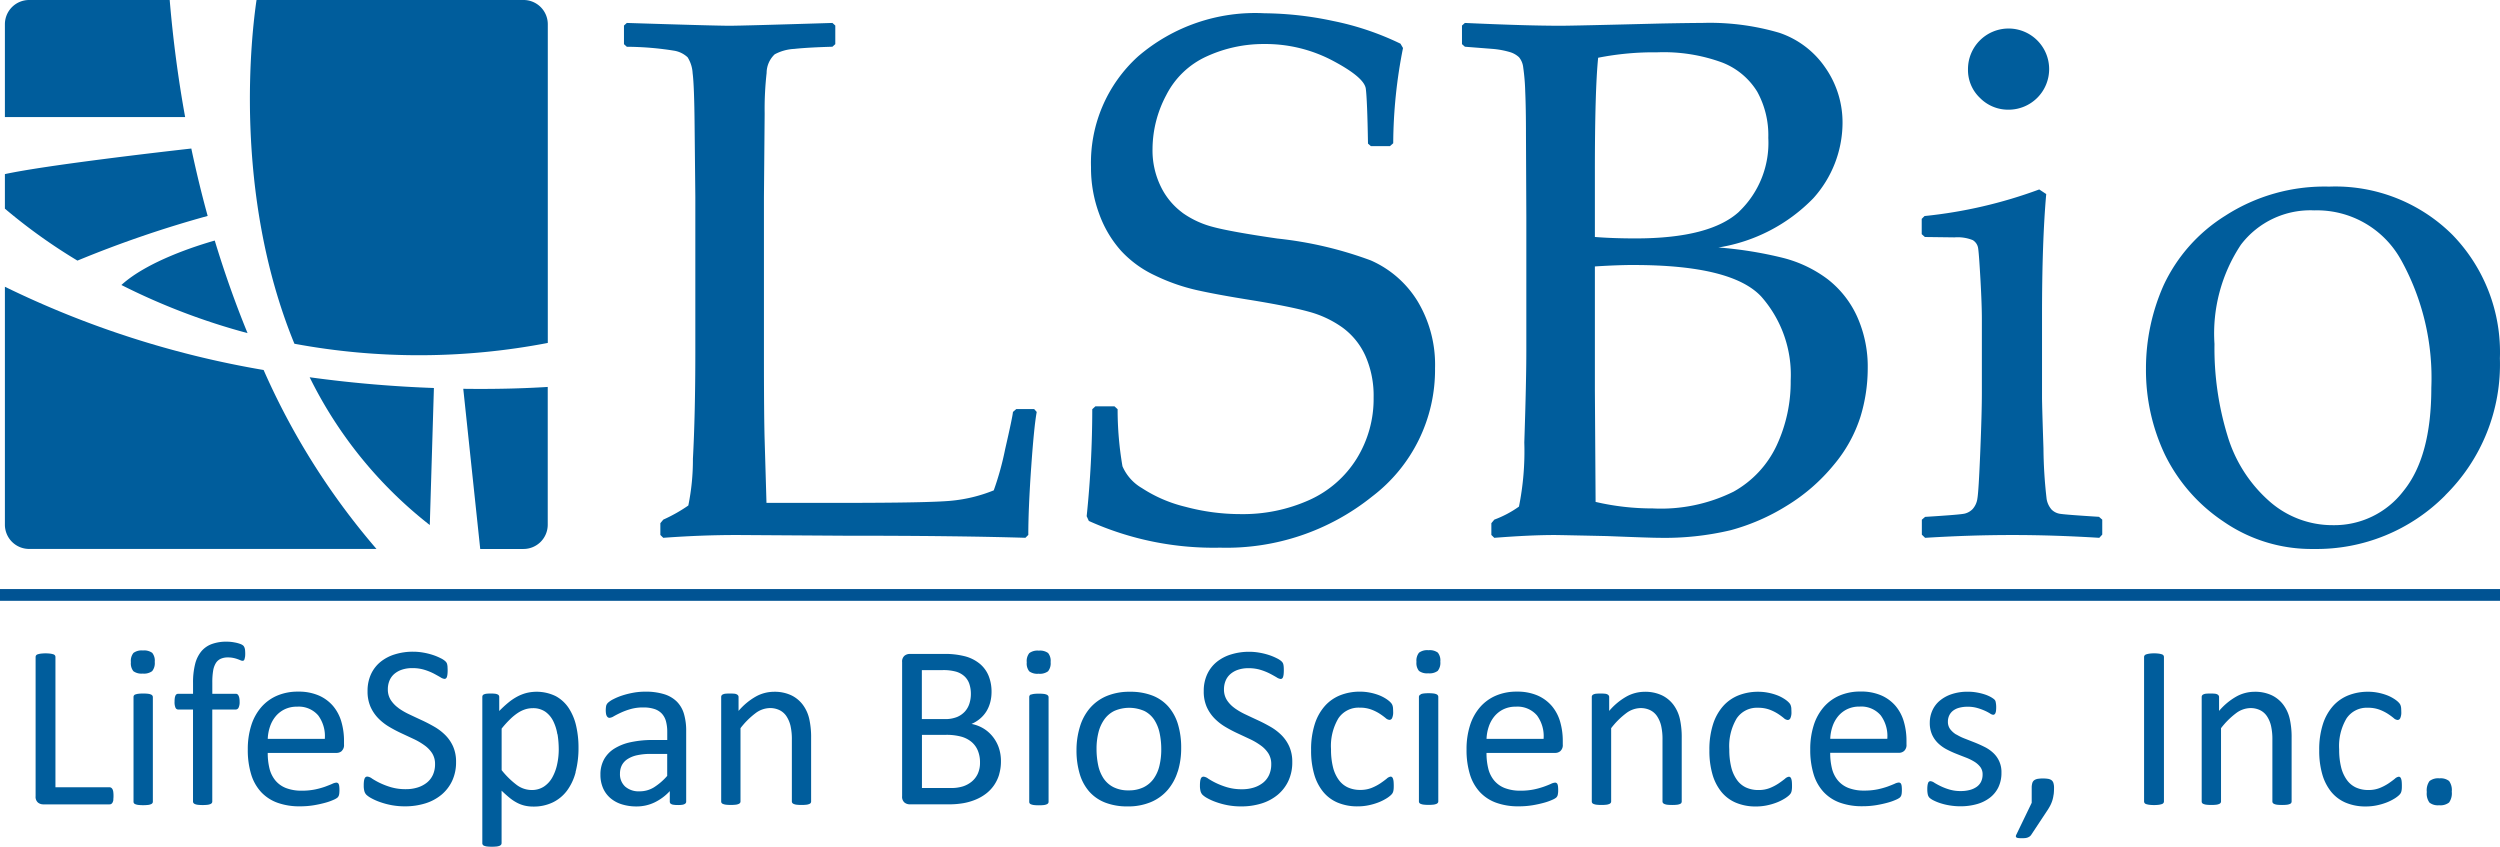<svg xmlns="http://www.w3.org/2000/svg" width="157.764" height="53.432" viewBox="0 0 157.764 53.432">
  <g id="LifeSpan_Biosciences" data-name="LifeSpan Biosciences" transform="translate(-15.605 -16.208)">
    <path id="Path_41531" data-name="Path 41531" d="M137.421,46.928q-.18,2.616-.179,4.231l-.183.182q-4.364-.133-11.461-.132l-6.706-.044q-2.3,0-4.686.177l-.184-.181v-.743l.186-.224a9.758,9.758,0,0,0,1.579-.891,14.442,14.442,0,0,0,.29-2.947q.151-2.787.152-6.718v-9.8l-.045-4.456q-.023-2.6-.125-3.358a2.1,2.1,0,0,0-.317-1.006,1.64,1.64,0,0,0-.825-.412,19.286,19.286,0,0,0-3.01-.251l-.181-.164V19.015l.181-.164q5.611.178,6.474.177.769,0,6.5-.177l.181.164v1.173l-.181.164q-1.563.045-2.41.137a2.908,2.908,0,0,0-1.233.342,1.625,1.625,0,0,0-.51,1.175,20.489,20.489,0,0,0-.124,2.566l-.045,5.245V39.9q0,3.787.045,5.292l.115,3.945H125.4q5.6,0,6.987-.135a9.515,9.515,0,0,0,2.675-.655,18.524,18.524,0,0,0,.719-2.6q.467-2.032.492-2.348l.208-.181h1.131l.161.182q-.17.91-.351,3.527m9.542-16.1a5.851,5.851,0,0,0,1.944.9q1.109.3,4.058.73a24.215,24.215,0,0,1,5.888,1.379A6.549,6.549,0,0,1,161.8,36.4a7.769,7.769,0,0,1,1.109,4.238,10.036,10.036,0,0,1-3.961,8.091,14.684,14.684,0,0,1-9.6,3.235,19.176,19.176,0,0,1-8.286-1.686l-.137-.3a65.794,65.794,0,0,0,.353-6.751l.2-.184h1.2l.2.184a21.269,21.269,0,0,0,.306,3.6,2.934,2.934,0,0,0,1.229,1.378,8.759,8.759,0,0,0,2.753,1.182,13.372,13.372,0,0,0,3.471.459,10.2,10.2,0,0,0,4.334-.888,6.788,6.788,0,0,0,2.992-2.61,7.162,7.162,0,0,0,1.07-3.863,6.2,6.2,0,0,0-.516-2.62,4.494,4.494,0,0,0-1.444-1.789,6.58,6.58,0,0,0-2.12-1q-1.192-.331-3.552-.719-2.293-.364-3.588-.66a12.211,12.211,0,0,1-2.579-.912,6.839,6.839,0,0,1-2.143-1.56,7.1,7.1,0,0,1-1.376-2.325,8.339,8.339,0,0,1-.516-2.952,9.052,9.052,0,0,1,2.969-6.985,11.335,11.335,0,0,1,7.972-2.723,21.483,21.483,0,0,1,4.328.485,17.751,17.751,0,0,1,4.26,1.435l.16.273a31.38,31.38,0,0,0-.618,6.01l-.207.183h-1.2l-.185-.16q-.046-2.752-.138-3.464t-2.079-1.766a9.072,9.072,0,0,0-4.319-1.055,8.607,8.607,0,0,0-3.634.777,5.324,5.324,0,0,0-2.559,2.444,7.287,7.287,0,0,0-.868,3.4,5.193,5.193,0,0,0,.526,2.382,4.469,4.469,0,0,0,1.36,1.641m40.713,4.193a6.263,6.263,0,0,1,1.854,2.339,7.727,7.727,0,0,1,.68,3.331,10.437,10.437,0,0,1-.458,3.011,8.9,8.9,0,0,1-1.68,3.035,11.674,11.674,0,0,1-2.959,2.577,13.172,13.172,0,0,1-3.555,1.552,18.031,18.031,0,0,1-4.514.479q-.551,0-3.292-.11-3.042-.066-3.292-.066-1.556,0-3.817.177l-.184-.181v-.743l.186-.224a6.648,6.648,0,0,0,1.556-.823,17.677,17.677,0,0,0,.337-4.045q.128-3.816.128-5.827V31.113l-.023-5.186q0-1.69-.047-2.753a13.107,13.107,0,0,0-.127-1.52,1.2,1.2,0,0,0-.265-.639,1.46,1.46,0,0,0-.519-.308,5.459,5.459,0,0,0-1.142-.218l-1.753-.137-.185-.164V19.015l.184-.164q3.906.178,6.031.177.8,0,6.329-.141,1.781-.035,2.582-.036a15.59,15.59,0,0,1,4.889.618,5.722,5.722,0,0,1,2.9,2.183,6.042,6.042,0,0,1,1.1,3.553,7.139,7.139,0,0,1-1.843,4.708,10.7,10.7,0,0,1-5.99,3.108,24.889,24.889,0,0,1,4.1.662,7.931,7.931,0,0,1,2.788,1.334M182.1,30.753a6,6,0,0,0,1.84-4.646,5.691,5.691,0,0,0-.7-2.919,4.5,4.5,0,0,0-2.214-1.841,10.708,10.708,0,0,0-4.1-.642,18.122,18.122,0,0,0-3.724.342q-.208,2.061-.206,7.189v4.121q1.134.091,2.568.091,4.7,0,6.54-1.694m-6.645,3.371q-1.026,0-2.463.092v7.844l.045,7.015a15.733,15.733,0,0,0,3.6.411,10.311,10.311,0,0,0,5.108-1.058,6.479,6.479,0,0,0,2.725-2.931,9.507,9.507,0,0,0,.879-4.082,7.458,7.458,0,0,0-1.86-5.3q-1.858-1.989-8.038-1.989m29.38,17.216q-2.859-.178-5.511-.177-2.632,0-5.489.177l-.206-.2V50.2l.206-.179q2.218-.137,2.5-.207a1.04,1.04,0,0,0,.5-.287,1.241,1.241,0,0,0,.3-.668q.079-.447.182-2.966t.1-3.8V37.555q0-.918-.089-2.506t-.143-1.953a.719.719,0,0,0-.345-.541,2.555,2.555,0,0,0-1.154-.172l-1.865-.024-.2-.179v-.965l.179-.179a29.39,29.39,0,0,0,7.237-1.678l.441.291q-.265,3-.265,7.63v5.177q0,.505.091,3.243a29.515,29.515,0,0,0,.2,3.195,1.352,1.352,0,0,0,.312.665.952.952,0,0,0,.505.263q.3.058,2.486.195l.207.179v.943l-.184.2M199.1,24.325a2.489,2.489,0,0,1-1.8-.74,2.425,2.425,0,0,1-.759-1.809,2.561,2.561,0,1,1,2.561,2.549m27.564,24.331a11.424,11.424,0,0,1-8.314,3.39,9.759,9.759,0,0,1-5.686-1.73,10.758,10.758,0,0,1-3.7-4.227,12.432,12.432,0,0,1-1.193-5.431,12.909,12.909,0,0,1,1.115-5.257,10.294,10.294,0,0,1,3.878-4.377,11.545,11.545,0,0,1,6.562-1.845,10.466,10.466,0,0,1,7.779,3.037,10.625,10.625,0,0,1,3,7.8,11.6,11.6,0,0,1-3.446,8.638m-2.785-14.834a6.058,6.058,0,0,0-5.485-3.141,5.506,5.506,0,0,0-4.63,2.171,10.128,10.128,0,0,0-1.665,6.26,18.861,18.861,0,0,0,.821,5.786,8.9,8.9,0,0,0,2.6,4.1,6.015,6.015,0,0,0,4.06,1.548,5.491,5.491,0,0,0,4.447-2.159q1.756-2.16,1.756-6.5a15.362,15.362,0,0,0-1.9-8.061" transform="translate(-56.745 -1.195)" fill="#005d9c"/>
    <path id="Path_41532" data-name="Path 41532" d="M26.007,125.028a.582.582,0,0,1-.048.167.244.244,0,0,1-.081.1.194.194,0,0,1-.113.033h-4.2a.521.521,0,0,1-.319-.113.473.473,0,0,1-.15-.4V116.03a.18.18,0,0,1,.029-.1.2.2,0,0,1,.1-.07,1.134,1.134,0,0,1,.2-.044,2.538,2.538,0,0,1,.6,0,1.142,1.142,0,0,1,.194.044.2.2,0,0,1,.1.07.183.183,0,0,1,.029.1v8.219h3.407a.2.2,0,0,1,.113.032.26.26,0,0,1,.081.094.507.507,0,0,1,.048.163,1.811,1.811,0,0,1,.015.247,1.725,1.725,0,0,1-.015.243m2.455-8.108a.868.868,0,0,1-.6.154.854.854,0,0,1-.585-.15.786.786,0,0,1-.158-.571.8.8,0,0,1,.162-.581.87.87,0,0,1,.6-.155.854.854,0,0,1,.585.151.784.784,0,0,1,.158.57.8.8,0,0,1-.162.581M27.4,118.392a.751.751,0,0,1,.188-.044,2.42,2.42,0,0,1,.294-.015,2.516,2.516,0,0,1,.3.015.693.693,0,0,1,.184.044.217.217,0,0,1,.1.073.169.169,0,0,1,.029.1v6.587a.163.163,0,0,1-.029.1.225.225,0,0,1-.1.069.675.675,0,0,1-.184.044,2.615,2.615,0,0,1-.3.014,2.515,2.515,0,0,1-.294-.014.731.731,0,0,1-.188-.044.2.2,0,0,1-.1-.069.179.179,0,0,1-.025-.1V118.56a.186.186,0,0,1,.025-.1.193.193,0,0,1,.1-.073m6.906-2.342a.917.917,0,0,1-.032.135.132.132,0,0,1-.048.07.137.137,0,0,1-.073.018.335.335,0,0,1-.128-.033c-.051-.022-.113-.047-.186-.073a1.947,1.947,0,0,0-.259-.073,1.6,1.6,0,0,0-.347-.034,1.088,1.088,0,0,0-.46.088.706.706,0,0,0-.307.276,1.343,1.343,0,0,0-.168.485,4.38,4.38,0,0,0-.051.725v.721h1.479a.184.184,0,0,1,.1.025.224.224,0,0,1,.073.087.562.562,0,0,1,.052.156,1.2,1.2,0,0,1,.019.232.8.8,0,0,1-.066.377.2.2,0,0,1-.177.116H32.245v5.8a.166.166,0,0,1-.029.1.232.232,0,0,1-.1.07.708.708,0,0,1-.186.044,2.989,2.989,0,0,1-.585,0,.72.72,0,0,1-.186-.044.226.226,0,0,1-.1-.07.166.166,0,0,1-.03-.1v-5.8H30.1a.188.188,0,0,1-.177-.116.886.886,0,0,1-.058-.377,1.6,1.6,0,0,1,.014-.232.574.574,0,0,1,.044-.156.188.188,0,0,1,.074-.087.2.2,0,0,1,.1-.025h.934v-.681a4.759,4.759,0,0,1,.128-1.183,2.039,2.039,0,0,1,.391-.809,1.564,1.564,0,0,1,.661-.465,2.656,2.656,0,0,1,.939-.151,2.574,2.574,0,0,1,.5.048,2.012,2.012,0,0,1,.373.1.587.587,0,0,1,.176.1.347.347,0,0,1,.073.112.625.625,0,0,1,.041.167,2.243,2.243,0,0,1,.011.235,1.326,1.326,0,0,1-.015.222m6.108,5.915a.492.492,0,0,1-.327.121H35.745a4.042,4.042,0,0,0,.11.984,1.9,1.9,0,0,0,.368.75,1.645,1.645,0,0,0,.668.481,2.672,2.672,0,0,0,1.007.168,4.054,4.054,0,0,0,.837-.078,4.965,4.965,0,0,0,.635-.176q.268-.1.441-.175a.7.7,0,0,1,.261-.079.159.159,0,0,1,.154.1.54.54,0,0,1,.033.145,2.044,2.044,0,0,1,.011.226,1.625,1.625,0,0,1-.007.166c0,.047-.011.089-.018.126a.323.323,0,0,1-.037.1.408.408,0,0,1-.066.085,1.056,1.056,0,0,1-.238.134,3.479,3.479,0,0,1-.512.183,7.081,7.081,0,0,1-.729.161,5.282,5.282,0,0,1-.882.07,4.072,4.072,0,0,1-1.424-.227,2.632,2.632,0,0,1-1.029-.673,2.88,2.88,0,0,1-.63-1.12,5.227,5.227,0,0,1-.212-1.566,4.939,4.939,0,0,1,.22-1.526,3.245,3.245,0,0,1,.634-1.149,2.779,2.779,0,0,1,1-.725,3.292,3.292,0,0,1,1.313-.252,3.184,3.184,0,0,1,1.323.248,2.5,2.5,0,0,1,.9.669,2.7,2.7,0,0,1,.517.988,4.324,4.324,0,0,1,.165,1.211v.22a.5.5,0,0,1-.144.406m-1.494-2.252a1.616,1.616,0,0,0-1.323-.541,1.758,1.758,0,0,0-.789.168,1.708,1.708,0,0,0-.568.446,2.037,2.037,0,0,0-.354.647,2.687,2.687,0,0,0-.14.771h3.6a2.19,2.19,0,0,0-.424-1.49m5.072-.453a4.362,4.362,0,0,0,.691.4q.387.184.789.37t.789.41a3.3,3.3,0,0,1,.69.528,2.4,2.4,0,0,1,.49.717,2.366,2.366,0,0,1,.186.978,2.747,2.747,0,0,1-.245,1.186,2.546,2.546,0,0,1-.68.883,2.963,2.963,0,0,1-1.025.545,4.255,4.255,0,0,1-1.27.183,4.574,4.574,0,0,1-.882-.08,4.793,4.793,0,0,1-.725-.2,3.519,3.519,0,0,1-.534-.24,1.462,1.462,0,0,1-.3-.211.538.538,0,0,1-.125-.224,1.322,1.322,0,0,1-.04-.365,2.022,2.022,0,0,1,.014-.268.656.656,0,0,1,.044-.173.189.189,0,0,1,.073-.091.193.193,0,0,1,.1-.026.6.6,0,0,1,.289.124,4.553,4.553,0,0,0,.479.27,4.724,4.724,0,0,0,.705.273,3.234,3.234,0,0,0,.954.128,2.423,2.423,0,0,0,.749-.109,1.768,1.768,0,0,0,.585-.31,1.34,1.34,0,0,0,.376-.493,1.6,1.6,0,0,0,.132-.664,1.258,1.258,0,0,0-.182-.689,1.856,1.856,0,0,0-.482-.5,4.2,4.2,0,0,0-.682-.4l-.784-.366a8.493,8.493,0,0,1-.78-.413,3.329,3.329,0,0,1-.678-.535,2.5,2.5,0,0,1-.485-.721,2.409,2.409,0,0,1-.186-.993,2.494,2.494,0,0,1,.215-1.058,2.186,2.186,0,0,1,.6-.78,2.68,2.68,0,0,1,.915-.479,3.84,3.84,0,0,1,1.145-.165,3.7,3.7,0,0,1,.633.055,4.251,4.251,0,0,1,.6.147,3.385,3.385,0,0,1,.5.206,1.294,1.294,0,0,1,.289.184.558.558,0,0,1,.092.11.42.42,0,0,1,.036.1,1.016,1.016,0,0,1,.022.15c0,.059.007.134.007.226a2.192,2.192,0,0,1-.011.234.933.933,0,0,1-.033.171.207.207,0,0,1-.062.1.139.139,0,0,1-.091.033.575.575,0,0,1-.253-.1q-.172-.1-.42-.234a3.638,3.638,0,0,0-.589-.238,2.54,2.54,0,0,0-.764-.108,2,2,0,0,0-.688.107,1.412,1.412,0,0,0-.483.284,1.129,1.129,0,0,0-.285.42,1.407,1.407,0,0,0-.095.517,1.237,1.237,0,0,0,.182.681,1.884,1.884,0,0,0,.486.506M55.175,123.3a3.38,3.38,0,0,1-.549,1.168,2.456,2.456,0,0,1-.9.739,2.768,2.768,0,0,1-1.223.26,2.369,2.369,0,0,1-.542-.059,2.07,2.07,0,0,1-.487-.183,2.775,2.775,0,0,1-.472-.315c-.156-.127-.322-.275-.5-.447v3.306a.183.183,0,0,1-.029.1.229.229,0,0,1-.1.074.721.721,0,0,1-.184.044,2.617,2.617,0,0,1-.3.014,2.524,2.524,0,0,1-.294-.014.783.783,0,0,1-.188-.044.172.172,0,0,1-.121-.176V118.56a.226.226,0,0,1,.022-.106.18.18,0,0,1,.088-.069.57.57,0,0,1,.169-.041,2.407,2.407,0,0,1,.251-.011,2.368,2.368,0,0,1,.254.011.554.554,0,0,1,.166.04.206.206,0,0,1,.091.068.194.194,0,0,1,.026.106v.879a7.1,7.1,0,0,1,.579-.534,3.451,3.451,0,0,1,.56-.377,2.639,2.639,0,0,1,.579-.227,2.742,2.742,0,0,1,1.849.2,2.3,2.3,0,0,1,.824.761,3.418,3.418,0,0,1,.465,1.123,6.091,6.091,0,0,1,.147,1.358,5.924,5.924,0,0,1-.187,1.552m-1.148-2.39a2.856,2.856,0,0,0-.265-.839,1.573,1.573,0,0,0-.5-.586,1.348,1.348,0,0,0-.787-.22,1.591,1.591,0,0,0-.463.069,1.924,1.924,0,0,0-.464.22,3.286,3.286,0,0,0-.493.4,6.1,6.1,0,0,0-.544.6v2.621a5.251,5.251,0,0,0,.949.932,1.588,1.588,0,0,0,.942.322,1.372,1.372,0,0,0,.783-.22,1.658,1.658,0,0,0,.53-.586,2.947,2.947,0,0,0,.3-.821,4.422,4.422,0,0,0,.1-.916,6.083,6.083,0,0,0-.077-.978m8.059,4.382a.419.419,0,0,1-.16.066,1.588,1.588,0,0,1-.3.021,1.716,1.716,0,0,1-.3-.021.363.363,0,0,1-.163-.066.167.167,0,0,1-.051-.132v-.66a3.205,3.205,0,0,1-.964.715,2.59,2.59,0,0,1-1.125.253,3.072,3.072,0,0,1-.942-.135,2.03,2.03,0,0,1-.719-.392,1.741,1.741,0,0,1-.462-.629,2.074,2.074,0,0,1-.165-.849,1.959,1.959,0,0,1,.227-.966,1.888,1.888,0,0,1,.653-.68,3.2,3.2,0,0,1,1.041-.406,6.46,6.46,0,0,1,1.386-.136h.909v-.509a2.522,2.522,0,0,0-.08-.67,1.155,1.155,0,0,0-.26-.484,1.114,1.114,0,0,0-.464-.291,2.177,2.177,0,0,0-.7-.1,2.85,2.85,0,0,0-.8.1,4.325,4.325,0,0,0-.622.228c-.178.083-.327.159-.447.228a.624.624,0,0,1-.267.1.178.178,0,0,1-.1-.029.251.251,0,0,1-.077-.088.454.454,0,0,1-.048-.151,1.534,1.534,0,0,1,.011-.493.421.421,0,0,1,.124-.2,1.554,1.554,0,0,1,.34-.222,3.77,3.77,0,0,1,.555-.229,5.075,5.075,0,0,1,.687-.172,4.132,4.132,0,0,1,.752-.068,3.927,3.927,0,0,1,1.206.161,1.946,1.946,0,0,1,.8.472,1.832,1.832,0,0,1,.446.773,3.766,3.766,0,0,1,.139,1.077v4.448a.156.156,0,0,1-.058.132m-1.134-3.135H59.918a3.913,3.913,0,0,0-.866.084,1.794,1.794,0,0,0-.609.247,1.025,1.025,0,0,0-.356.393,1.167,1.167,0,0,0-.114.526,1.05,1.05,0,0,0,.327.811,1.3,1.3,0,0,0,.914.3,1.709,1.709,0,0,0,.884-.24,3.792,3.792,0,0,0,.855-.734v-1.388m9.058,3.095a.229.229,0,0,1-.1.069.675.675,0,0,1-.184.044,2.538,2.538,0,0,1-.294.014,2.623,2.623,0,0,1-.3-.014.671.671,0,0,1-.184-.044.23.23,0,0,1-.1-.069.164.164,0,0,1-.029-.1v-3.868a3.84,3.84,0,0,0-.088-.911,1.91,1.91,0,0,0-.255-.594,1.111,1.111,0,0,0-.434-.382,1.366,1.366,0,0,0-.616-.132,1.549,1.549,0,0,0-.9.323,4.915,4.915,0,0,0-.948.946v4.617a.165.165,0,0,1-.029.1.232.232,0,0,1-.1.069.675.675,0,0,1-.184.044,2.615,2.615,0,0,1-.3.014,2.528,2.528,0,0,1-.294-.014.719.719,0,0,1-.187-.044.2.2,0,0,1-.1-.069.176.176,0,0,1-.025-.1V118.56a.2.2,0,0,1,.022-.1.193.193,0,0,1,.088-.073.508.508,0,0,1,.169-.044,3.312,3.312,0,0,1,.541,0,.444.444,0,0,1,.166.044.234.234,0,0,1,.084.073.179.179,0,0,1,.026.1v.871a4.042,4.042,0,0,1,1.108-.917,2.368,2.368,0,0,1,1.114-.291,2.471,2.471,0,0,1,1.108.223,2,2,0,0,1,.728.6,2.375,2.375,0,0,1,.4.875,5.224,5.224,0,0,1,.121,1.2v4.022a.164.164,0,0,1-.03.1m11.9-1.812a2.439,2.439,0,0,1-.319.678,2.349,2.349,0,0,1-.494.528,2.849,2.849,0,0,1-.652.381,3.678,3.678,0,0,1-.777.231,5.228,5.228,0,0,1-.948.077H76.247a.52.52,0,0,1-.319-.113.472.472,0,0,1-.15-.4v-8.464a.472.472,0,0,1,.15-.4.521.521,0,0,1,.319-.114H78.4a5,5,0,0,1,1.392.161,2.462,2.462,0,0,1,.9.47,1.945,1.945,0,0,1,.546.756,2.654,2.654,0,0,1,.183,1.012,2.545,2.545,0,0,1-.081.646,2.15,2.15,0,0,1-.238.569,1.951,1.951,0,0,1-.4.465,2.091,2.091,0,0,1-.546.338,2.3,2.3,0,0,1,.724.268,2.212,2.212,0,0,1,.588.5,2.333,2.333,0,0,1,.4.7,2.584,2.584,0,0,1,.146.887,2.851,2.851,0,0,1-.113.825m-1.879-5.7a1.169,1.169,0,0,0-.3-.476,1.336,1.336,0,0,0-.532-.3,2.952,2.952,0,0,0-.867-.1h-1.3v3.09h1.428a2.01,2.01,0,0,0,.787-.129,1.4,1.4,0,0,0,.5-.347,1.345,1.345,0,0,0,.288-.509,1.988,1.988,0,0,0,.091-.6,1.954,1.954,0,0,0-.095-.627m.533,4.2a1.418,1.418,0,0,0-.395-.544,1.741,1.741,0,0,0-.649-.335,3.574,3.574,0,0,0-.982-.114h-1.5v3.355h1.825a2.475,2.475,0,0,0,.752-.1,1.681,1.681,0,0,0,.566-.306,1.41,1.41,0,0,0,.383-.5,1.655,1.655,0,0,0,.138-.7,1.937,1.937,0,0,0-.135-.75m4.429-5.01a.869.869,0,0,1-.6.154.853.853,0,0,1-.585-.15.785.785,0,0,1-.159-.571.8.8,0,0,1,.162-.581.872.872,0,0,1,.6-.155.854.854,0,0,1,.585.151.784.784,0,0,1,.159.57.8.8,0,0,1-.162.581m-1.063,1.471a.738.738,0,0,1,.188-.044,2.422,2.422,0,0,1,.294-.015,2.513,2.513,0,0,1,.3.015.693.693,0,0,1,.184.044.22.22,0,0,1,.1.073.17.17,0,0,1,.03.1v6.587a.163.163,0,0,1-.03.1.228.228,0,0,1-.1.069.675.675,0,0,1-.184.044,2.612,2.612,0,0,1-.3.014,2.517,2.517,0,0,1-.294-.014.719.719,0,0,1-.188-.044.2.2,0,0,1-.1-.069.179.179,0,0,1-.025-.1V118.56a.186.186,0,0,1,.025-.1.2.2,0,0,1,.1-.073m9.246,4.864a3.263,3.263,0,0,1-.634,1.167,2.868,2.868,0,0,1-1.056.765,3.68,3.68,0,0,1-1.47.274,3.819,3.819,0,0,1-1.419-.242,2.591,2.591,0,0,1-1.009-.7,2.964,2.964,0,0,1-.6-1.12,5.174,5.174,0,0,1-.2-1.494A5.011,5.011,0,0,1,87,120.422a3.221,3.221,0,0,1,.63-1.168,2.845,2.845,0,0,1,1.052-.761,3.711,3.711,0,0,1,1.474-.271,3.817,3.817,0,0,1,1.419.241,2.592,2.592,0,0,1,1.008.7,3.008,3.008,0,0,1,.605,1.12,5.074,5.074,0,0,1,.2,1.486,4.93,4.93,0,0,1-.213,1.483m-1.145-2.408a2.476,2.476,0,0,0-.329-.834,1.635,1.635,0,0,0-.62-.567,2.366,2.366,0,0,0-1.9-.018,1.692,1.692,0,0,0-.639.538,2.4,2.4,0,0,0-.373.823,4.168,4.168,0,0,0-.122,1.039,4.929,4.929,0,0,0,.1,1.017,2.393,2.393,0,0,0,.332.831,1.671,1.671,0,0,0,.624.563,2.051,2.051,0,0,0,.975.209,2.088,2.088,0,0,0,.923-.19,1.711,1.711,0,0,0,.643-.534,2.324,2.324,0,0,0,.369-.82,4.34,4.34,0,0,0,.118-1.046,4.919,4.919,0,0,0-.1-1.009m4.732-1.589a4.321,4.321,0,0,0,.691.4q.387.184.789.37t.789.41a3.332,3.332,0,0,1,.691.528,2.416,2.416,0,0,1,.489.717,2.372,2.372,0,0,1,.187.978,2.747,2.747,0,0,1-.245,1.186,2.542,2.542,0,0,1-.681.883,2.961,2.961,0,0,1-1.025.545,4.258,4.258,0,0,1-1.27.183,4.57,4.57,0,0,1-.882-.08,4.812,4.812,0,0,1-.725-.2,3.519,3.519,0,0,1-.534-.24,1.445,1.445,0,0,1-.3-.211.538.538,0,0,1-.125-.224,1.336,1.336,0,0,1-.04-.365,2.013,2.013,0,0,1,.015-.268.656.656,0,0,1,.044-.173.186.186,0,0,1,.073-.091.2.2,0,0,1,.1-.026.6.6,0,0,1,.288.124,4.641,4.641,0,0,0,.479.27,4.731,4.731,0,0,0,.705.273,3.234,3.234,0,0,0,.954.128,2.423,2.423,0,0,0,.749-.109,1.776,1.776,0,0,0,.585-.31,1.344,1.344,0,0,0,.376-.493,1.608,1.608,0,0,0,.132-.664,1.255,1.255,0,0,0-.183-.689,1.844,1.844,0,0,0-.482-.5,4.162,4.162,0,0,0-.682-.4l-.783-.366a8.4,8.4,0,0,1-.781-.413,3.329,3.329,0,0,1-.678-.535,2.494,2.494,0,0,1-.485-.721,2.409,2.409,0,0,1-.186-.993,2.488,2.488,0,0,1,.215-1.058,2.19,2.19,0,0,1,.6-.78,2.677,2.677,0,0,1,.915-.479,3.839,3.839,0,0,1,1.144-.165,3.693,3.693,0,0,1,.633.055,4.224,4.224,0,0,1,.6.147,3.391,3.391,0,0,1,.5.206,1.294,1.294,0,0,1,.289.184.591.591,0,0,1,.092.11.4.4,0,0,1,.036.1.97.97,0,0,1,.022.15c.005.059.007.134.007.226a2.316,2.316,0,0,1-.011.234.93.93,0,0,1-.034.171.2.2,0,0,1-.062.1.139.139,0,0,1-.091.033.576.576,0,0,1-.252-.1c-.115-.069-.255-.147-.42-.234a3.663,3.663,0,0,0-.589-.238,2.547,2.547,0,0,0-.765-.108,2,2,0,0,0-.688.107,1.41,1.41,0,0,0-.483.284,1.135,1.135,0,0,0-.286.42,1.416,1.416,0,0,0-.095.517,1.237,1.237,0,0,0,.182.681,1.867,1.867,0,0,0,.486.506m6.572,4.527a1.466,1.466,0,0,0,.576.481,1.844,1.844,0,0,0,.782.158,1.881,1.881,0,0,0,.734-.133,3.076,3.076,0,0,0,.548-.29q.23-.158.389-.287a.463.463,0,0,1,.246-.129.137.137,0,0,1,.088.03.225.225,0,0,1,.062.1.755.755,0,0,1,.037.177c.007.071.011.156.011.253s0,.156-.007.218a.771.771,0,0,1-.025.154.584.584,0,0,1-.044.11.715.715,0,0,1-.118.137,1.814,1.814,0,0,1-.312.224,2.991,2.991,0,0,1-.5.239,3.838,3.838,0,0,1-.6.17,3.368,3.368,0,0,1-.668.065,3.193,3.193,0,0,1-1.262-.235,2.376,2.376,0,0,1-.92-.685,3.105,3.105,0,0,1-.565-1.106,5.328,5.328,0,0,1-.194-1.513,5.2,5.2,0,0,1,.238-1.674,3.158,3.158,0,0,1,.653-1.147,2.579,2.579,0,0,1,.975-.663,3.348,3.348,0,0,1,1.214-.216,3.244,3.244,0,0,1,.613.057,3.434,3.434,0,0,1,.546.15,2.465,2.465,0,0,1,.444.215,1.874,1.874,0,0,1,.282.208,1.007,1.007,0,0,1,.121.136.475.475,0,0,1,.055.12.738.738,0,0,1,.029.159c0,.059.008.134.008.222a.878.878,0,0,1-.066.4.189.189,0,0,1-.161.115.417.417,0,0,1-.253-.12,4.266,4.266,0,0,0-.364-.266,2.778,2.778,0,0,0-.533-.266,2.064,2.064,0,0,0-.738-.12,1.533,1.533,0,0,0-1.34.672,3.411,3.411,0,0,0-.466,1.951,4.608,4.608,0,0,0,.121,1.12,2.31,2.31,0,0,0,.356.8m6.259-6.865a.867.867,0,0,1-.6.154.853.853,0,0,1-.585-.15.783.783,0,0,1-.159-.571.8.8,0,0,1,.162-.581.872.872,0,0,1,.6-.155.854.854,0,0,1,.585.151.784.784,0,0,1,.158.57.8.8,0,0,1-.162.581m-1.063,1.471a.742.742,0,0,1,.188-.044,2.43,2.43,0,0,1,.295-.015,2.513,2.513,0,0,1,.3.015.693.693,0,0,1,.184.044.218.218,0,0,1,.1.073.17.17,0,0,1,.03.1v6.587a.163.163,0,0,1-.03.1.227.227,0,0,1-.1.069.675.675,0,0,1-.184.044,2.612,2.612,0,0,1-.3.014,2.525,2.525,0,0,1-.295-.014.723.723,0,0,1-.188-.044.2.2,0,0,1-.1-.069.179.179,0,0,1-.025-.1V118.56a.186.186,0,0,1,.025-.1.191.191,0,0,1,.1-.073m8.808,3.573a.494.494,0,0,1-.327.121h-4.341a4.021,4.021,0,0,0,.11.984,1.886,1.886,0,0,0,.367.75,1.645,1.645,0,0,0,.668.481,2.671,2.671,0,0,0,1.007.168,4.057,4.057,0,0,0,.837-.078,4.966,4.966,0,0,0,.635-.176c.179-.064.325-.123.44-.175a.705.705,0,0,1,.261-.079.159.159,0,0,1,.154.1.557.557,0,0,1,.033.145,2.044,2.044,0,0,1,.011.226c0,.064,0,.119-.007.166s-.011.089-.019.126a.323.323,0,0,1-.036.1.411.411,0,0,1-.066.085,1.056,1.056,0,0,1-.238.134,3.469,3.469,0,0,1-.512.183,7.039,7.039,0,0,1-.728.161,5.29,5.29,0,0,1-.882.07,4.072,4.072,0,0,1-1.424-.227,2.629,2.629,0,0,1-1.029-.673,2.88,2.88,0,0,1-.63-1.12,5.227,5.227,0,0,1-.212-1.566,4.939,4.939,0,0,1,.22-1.526,3.24,3.24,0,0,1,.635-1.149,2.77,2.77,0,0,1,1-.725,3.293,3.293,0,0,1,1.313-.252,3.185,3.185,0,0,1,1.323.248,2.508,2.508,0,0,1,.9.669,2.7,2.7,0,0,1,.517.988,4.324,4.324,0,0,1,.165,1.211v.22a.5.5,0,0,1-.144.406m-1.494-2.252a1.617,1.617,0,0,0-1.323-.541,1.761,1.761,0,0,0-.789.168,1.715,1.715,0,0,0-.567.446,2.037,2.037,0,0,0-.354.647,2.687,2.687,0,0,0-.14.771h3.6a2.2,2.2,0,0,0-.424-1.49m9.12,5.534a.231.231,0,0,1-.1.069.674.674,0,0,1-.184.044,2.533,2.533,0,0,1-.294.014,2.615,2.615,0,0,1-.3-.014.675.675,0,0,1-.184-.044.232.232,0,0,1-.1-.069.165.165,0,0,1-.03-.1v-3.868a3.821,3.821,0,0,0-.087-.911,1.9,1.9,0,0,0-.255-.594,1.111,1.111,0,0,0-.434-.382,1.366,1.366,0,0,0-.616-.132,1.55,1.55,0,0,0-.9.323,4.9,4.9,0,0,0-.948.946v4.617a.165.165,0,0,1-.03.1.229.229,0,0,1-.1.069.664.664,0,0,1-.184.044,2.6,2.6,0,0,1-.3.014,2.522,2.522,0,0,1-.294-.014.727.727,0,0,1-.188-.044.2.2,0,0,1-.1-.069.179.179,0,0,1-.026-.1V118.56a.167.167,0,0,1,.111-.172.508.508,0,0,1,.169-.044,3.317,3.317,0,0,1,.541,0,.444.444,0,0,1,.166.044.238.238,0,0,1,.084.073.179.179,0,0,1,.026.1v.871a4.041,4.041,0,0,1,1.107-.917,2.371,2.371,0,0,1,1.115-.291,2.473,2.473,0,0,1,1.108.223,2,2,0,0,1,.728.6,2.388,2.388,0,0,1,.4.875,5.226,5.226,0,0,1,.12,1.2v4.022a.164.164,0,0,1-.03.1m3.515-1.46a1.459,1.459,0,0,0,.576.481,1.842,1.842,0,0,0,.782.158,1.884,1.884,0,0,0,.735-.133,3.058,3.058,0,0,0,.547-.29q.231-.158.39-.287a.463.463,0,0,1,.246-.129.135.135,0,0,1,.088.03.225.225,0,0,1,.063.1.758.758,0,0,1,.037.177c.007.071.011.156.011.253s0,.156-.008.218a.77.77,0,0,1-.025.154.557.557,0,0,1-.044.11.708.708,0,0,1-.117.137,1.83,1.83,0,0,1-.312.224,2.99,2.99,0,0,1-.5.239,3.831,3.831,0,0,1-.6.17,3.364,3.364,0,0,1-.667.065,3.193,3.193,0,0,1-1.262-.235,2.373,2.373,0,0,1-.92-.685,3.112,3.112,0,0,1-.565-1.106,5.342,5.342,0,0,1-.194-1.513,5.212,5.212,0,0,1,.238-1.674,3.165,3.165,0,0,1,.653-1.147,2.576,2.576,0,0,1,.975-.663,3.348,3.348,0,0,1,1.214-.216,3.232,3.232,0,0,1,.612.057,3.433,3.433,0,0,1,.547.15,2.442,2.442,0,0,1,.444.215,1.831,1.831,0,0,1,.282.208,1,1,0,0,1,.122.136.489.489,0,0,1,.054.12.737.737,0,0,1,.03.159c0,.059.007.134.007.222a.879.879,0,0,1-.066.4.191.191,0,0,1-.161.115.418.418,0,0,1-.254-.12,4.185,4.185,0,0,0-.363-.266,2.8,2.8,0,0,0-.533-.266,2.068,2.068,0,0,0-.738-.12,1.531,1.531,0,0,0-1.34.672,3.407,3.407,0,0,0-.467,1.951,4.627,4.627,0,0,0,.121,1.12,2.31,2.31,0,0,0,.356.8m10.559-1.821a.493.493,0,0,1-.327.121h-4.341a4.042,4.042,0,0,0,.11.984,1.892,1.892,0,0,0,.367.75,1.648,1.648,0,0,0,.668.481,2.669,2.669,0,0,0,1.007.168,4.051,4.051,0,0,0,.837-.078,4.955,4.955,0,0,0,.635-.176q.268-.1.44-.175a.7.7,0,0,1,.261-.079.16.16,0,0,1,.154.1.54.54,0,0,1,.033.145,1.949,1.949,0,0,1,.011.226,1.626,1.626,0,0,1-.007.166c0,.047-.011.089-.018.126a.333.333,0,0,1-.037.1.422.422,0,0,1-.066.085,1.067,1.067,0,0,1-.238.134,3.468,3.468,0,0,1-.512.183,7.1,7.1,0,0,1-.728.161,5.287,5.287,0,0,1-.882.07,4.073,4.073,0,0,1-1.424-.227,2.632,2.632,0,0,1-1.029-.673,2.88,2.88,0,0,1-.629-1.12,5.227,5.227,0,0,1-.212-1.566,4.927,4.927,0,0,1,.22-1.526,3.221,3.221,0,0,1,.635-1.149,2.765,2.765,0,0,1,1-.725,3.294,3.294,0,0,1,1.313-.252,3.185,3.185,0,0,1,1.323.248,2.5,2.5,0,0,1,.9.669,2.7,2.7,0,0,1,.517.988,4.308,4.308,0,0,1,.165,1.211v.22a.5.5,0,0,1-.143.406m-1.494-2.252a1.616,1.616,0,0,0-1.323-.541,1.756,1.756,0,0,0-.789.168,1.71,1.71,0,0,0-.568.446,2.037,2.037,0,0,0-.354.647,2.686,2.686,0,0,0-.14.771h3.6a2.192,2.192,0,0,0-.424-1.49m4.782,1.219a3.174,3.174,0,0,0,.539.263l.618.242q.313.125.621.279a2.306,2.306,0,0,1,.543.373,1.632,1.632,0,0,1,.525,1.259,2.076,2.076,0,0,1-.187.9,1.836,1.836,0,0,1-.533.666,2.413,2.413,0,0,1-.823.41,3.763,3.763,0,0,1-1.05.139,4.075,4.075,0,0,1-.672-.054,3.928,3.928,0,0,1-.573-.136,2.945,2.945,0,0,1-.43-.172,1.28,1.28,0,0,1-.257-.162.417.417,0,0,1-.118-.2,1.42,1.42,0,0,1-.036-.361,1.592,1.592,0,0,1,.014-.236.759.759,0,0,1,.037-.154.165.165,0,0,1,.063-.085.17.17,0,0,1,.092-.025.537.537,0,0,1,.239.1q.159.1.39.212a3.662,3.662,0,0,0,.548.212,2.465,2.465,0,0,0,.729.1,2.2,2.2,0,0,0,.559-.066,1.351,1.351,0,0,0,.434-.193.862.862,0,0,0,.284-.324,1.024,1.024,0,0,0,.1-.466.755.755,0,0,0-.144-.468,1.381,1.381,0,0,0-.379-.337,3.221,3.221,0,0,0-.531-.26q-.294-.113-.608-.238a6.206,6.206,0,0,1-.612-.282,2.335,2.335,0,0,1-.535-.385,1.753,1.753,0,0,1-.38-.542,1.8,1.8,0,0,1-.144-.754,1.88,1.88,0,0,1,.151-.742,1.724,1.724,0,0,1,.453-.623,2.29,2.29,0,0,1,.756-.428,3.156,3.156,0,0,1,1.058-.161,3.1,3.1,0,0,1,.531.045,3.55,3.55,0,0,1,.478.113,2.291,2.291,0,0,1,.365.147,1.581,1.581,0,0,1,.229.141.422.422,0,0,1,.1.1.314.314,0,0,1,.037.1c.007.037.015.082.022.135a1.477,1.477,0,0,1,.011.2,1.816,1.816,0,0,1-.011.215.53.53,0,0,1-.037.15.191.191,0,0,1-.063.084.142.142,0,0,1-.082.026.41.41,0,0,1-.193-.081,2.787,2.787,0,0,0-.326-.173,3.573,3.573,0,0,0-.471-.172,2.153,2.153,0,0,0-.619-.082,1.983,1.983,0,0,0-.548.069,1.072,1.072,0,0,0-.39.195.833.833,0,0,0-.23.3.914.914,0,0,0-.077.375.769.769,0,0,0,.147.48,1.409,1.409,0,0,0,.384.34m6.138,3.779a2.077,2.077,0,0,1-.074.36,2.035,2.035,0,0,1-.135.333,3.5,3.5,0,0,1-.209.349l-1,1.512a.423.423,0,0,1-.084.088.533.533,0,0,1-.118.066.6.6,0,0,1-.161.041,2.065,2.065,0,0,1-.23.011,1.716,1.716,0,0,1-.209-.011.287.287,0,0,1-.121-.036.091.091,0,0,1-.04-.07.2.2,0,0,1,.026-.1l.974-2.019v-.94a1,1,0,0,1,.041-.316.331.331,0,0,1,.129-.176.566.566,0,0,1,.22-.081,2.042,2.042,0,0,1,.322-.022,1.989,1.989,0,0,1,.315.022.536.536,0,0,1,.216.081.346.346,0,0,1,.125.176,1,1,0,0,1,.041.316,3.756,3.756,0,0,1-.022.419m6.927.532a.2.2,0,0,1-.1.07,1.115,1.115,0,0,1-.194.044,2.537,2.537,0,0,1-.6,0,1.091,1.091,0,0,1-.2-.044.2.2,0,0,1-.1-.07.181.181,0,0,1-.029-.1V116.03a.164.164,0,0,1,.033-.1.224.224,0,0,1,.109-.07,1.258,1.258,0,0,1,.2-.044,2.076,2.076,0,0,1,.289-.018,2.2,2.2,0,0,1,.3.018,1.151,1.151,0,0,1,.194.044.2.2,0,0,1,.1.07.184.184,0,0,1,.029.1v9.109a.184.184,0,0,1-.029.1m8.063,0a.232.232,0,0,1-.1.069.678.678,0,0,1-.184.044,2.533,2.533,0,0,1-.294.014,2.615,2.615,0,0,1-.3-.014.675.675,0,0,1-.184-.044.231.231,0,0,1-.1-.069.164.164,0,0,1-.029-.1v-3.868a3.84,3.84,0,0,0-.088-.911,1.89,1.89,0,0,0-.255-.594,1.113,1.113,0,0,0-.434-.382,1.369,1.369,0,0,0-.616-.132,1.549,1.549,0,0,0-.9.323,4.914,4.914,0,0,0-.948.946v4.617a.165.165,0,0,1-.03.1.229.229,0,0,1-.1.069.675.675,0,0,1-.184.044,2.615,2.615,0,0,1-.3.014,2.528,2.528,0,0,1-.294-.014.719.719,0,0,1-.187-.044.2.2,0,0,1-.1-.069.179.179,0,0,1-.025-.1V118.56a.2.2,0,0,1,.022-.1.2.2,0,0,1,.088-.073.511.511,0,0,1,.169-.044,3.312,3.312,0,0,1,.541,0,.444.444,0,0,1,.166.044.234.234,0,0,1,.084.073.179.179,0,0,1,.026.1v.871a4.049,4.049,0,0,1,1.108-.917,2.369,2.369,0,0,1,1.115-.291,2.47,2.47,0,0,1,1.107.223,2,2,0,0,1,.728.6,2.362,2.362,0,0,1,.4.875,5.2,5.2,0,0,1,.121,1.2v4.022a.164.164,0,0,1-.03.1m3.514-1.46a1.463,1.463,0,0,0,.576.481,1.844,1.844,0,0,0,.782.158,1.881,1.881,0,0,0,.734-.133,3.062,3.062,0,0,0,.548-.29q.231-.158.389-.287a.463.463,0,0,1,.246-.129.136.136,0,0,1,.088.03.225.225,0,0,1,.062.1.718.718,0,0,1,.037.177,2.5,2.5,0,0,1,.011.253c0,.084,0,.156-.007.218a.8.8,0,0,1-.025.154.557.557,0,0,1-.045.11.693.693,0,0,1-.117.137,1.824,1.824,0,0,1-.311.224,2.994,2.994,0,0,1-.5.239,3.85,3.85,0,0,1-.6.17,3.368,3.368,0,0,1-.668.065,3.194,3.194,0,0,1-1.262-.235,2.379,2.379,0,0,1-.921-.685,3.118,3.118,0,0,1-.565-1.106,5.327,5.327,0,0,1-.194-1.513,5.212,5.212,0,0,1,.238-1.674,3.165,3.165,0,0,1,.653-1.147,2.578,2.578,0,0,1,.976-.663,3.343,3.343,0,0,1,1.214-.216,3.232,3.232,0,0,1,.612.057,3.427,3.427,0,0,1,.546.15,2.446,2.446,0,0,1,.444.215,1.84,1.84,0,0,1,.283.208,1.006,1.006,0,0,1,.121.136.461.461,0,0,1,.055.12.764.764,0,0,1,.029.159c0,.059.008.134.008.222a.872.872,0,0,1-.066.4.19.19,0,0,1-.161.115.417.417,0,0,1-.253-.12,4.2,4.2,0,0,0-.364-.266,2.777,2.777,0,0,0-.533-.266,2.064,2.064,0,0,0-.738-.12,1.532,1.532,0,0,0-1.34.672,3.407,3.407,0,0,0-.466,1.951,4.608,4.608,0,0,0,.121,1.12,2.309,2.309,0,0,0,.356.8m6.456,1.439a.885.885,0,0,1-.626.171.862.862,0,0,1-.608-.167.968.968,0,0,1-.169-.671,1,1,0,0,1,.172-.689.885.885,0,0,1,.627-.171.856.856,0,0,1,.608.168.965.965,0,0,1,.169.671,1,1,0,0,1-.172.689" transform="translate(-3.244 -58.36)" fill="#005d9c"/>
    <g id="Group_5804" data-name="Group 5804" transform="translate(15.914 16.208)">
      <path id="Path_41533" data-name="Path 41533" d="M56.91,37.9A42.981,42.981,0,0,0,72.9,37.849V17.734a1.53,1.53,0,0,0-1.526-1.526H54.52C54.224,18.2,52.988,28.332,56.91,37.9Z" transform="translate(-38.64 -16.208)" fill="#005d9c"/>
      <path id="Path_41534" data-name="Path 41534" d="M29.156,43.342q-.56-2.028-1.032-4.254c-1.784.2-9.176,1.052-11.764,1.614v2.181a35.085,35.085,0,0,0,4.578,3.278A70.551,70.551,0,0,1,29.156,43.342Z" transform="translate(-16.36 -29.715)" fill="#005d9c"/>
      <path id="Path_41535" data-name="Path 41535" d="M63.3,74.322a26.894,26.894,0,0,0,7.581,9.327L71.141,75C68.846,74.918,66.181,74.719,63.3,74.322Z" transform="translate(-44.068 -50.515)" fill="#005d9c"/>
      <path id="Path_41536" data-name="Path 41536" d="M27.734,23.594c-.42-2.312-.754-4.774-.974-7.386H17.886a1.53,1.53,0,0,0-1.526,1.526v5.861Z" transform="translate(-16.36 -16.208)" fill="#005d9c"/>
      <path id="Path_41537" data-name="Path 41537" d="M40.2,53.263c-1.146.326-4.253,1.31-5.891,2.805a41.3,41.3,0,0,0,7.961,3.037C41.543,57.332,40.842,55.384,40.2,53.263Z" transform="translate(-26.957 -38.083)" fill="#005d9c"/>
      <path id="Path_41538" data-name="Path 41538" d="M86.97,75.928l1.07,10.107h2.735A1.53,1.53,0,0,0,92.3,84.51v-8.7C91.249,75.876,89.392,75.962,86.97,75.928Z" transform="translate(-58.044 -51.392)" fill="#005d9c"/>
      <path id="Path_41539" data-name="Path 41539" d="M32.687,65.634A60.036,60.036,0,0,1,16.36,60.381V75.4a1.53,1.53,0,0,0,1.526,1.526H39.809A45.062,45.062,0,0,1,32.687,65.634Z" transform="translate(-16.36 -42.285)" fill="#005d9c"/>
    </g>
    <g id="Group_5805" data-name="Group 5805" transform="translate(15.605 53.381)">
      <line id="Line_1016" data-name="Line 1016" x2="157.764" transform="translate(0 0.371)" fill="#005d9c"/>
      <rect id="Rectangle_2303" data-name="Rectangle 2303" width="157.764" height="0.742" fill="#005393"/>
    </g>
  </g>
</svg>
